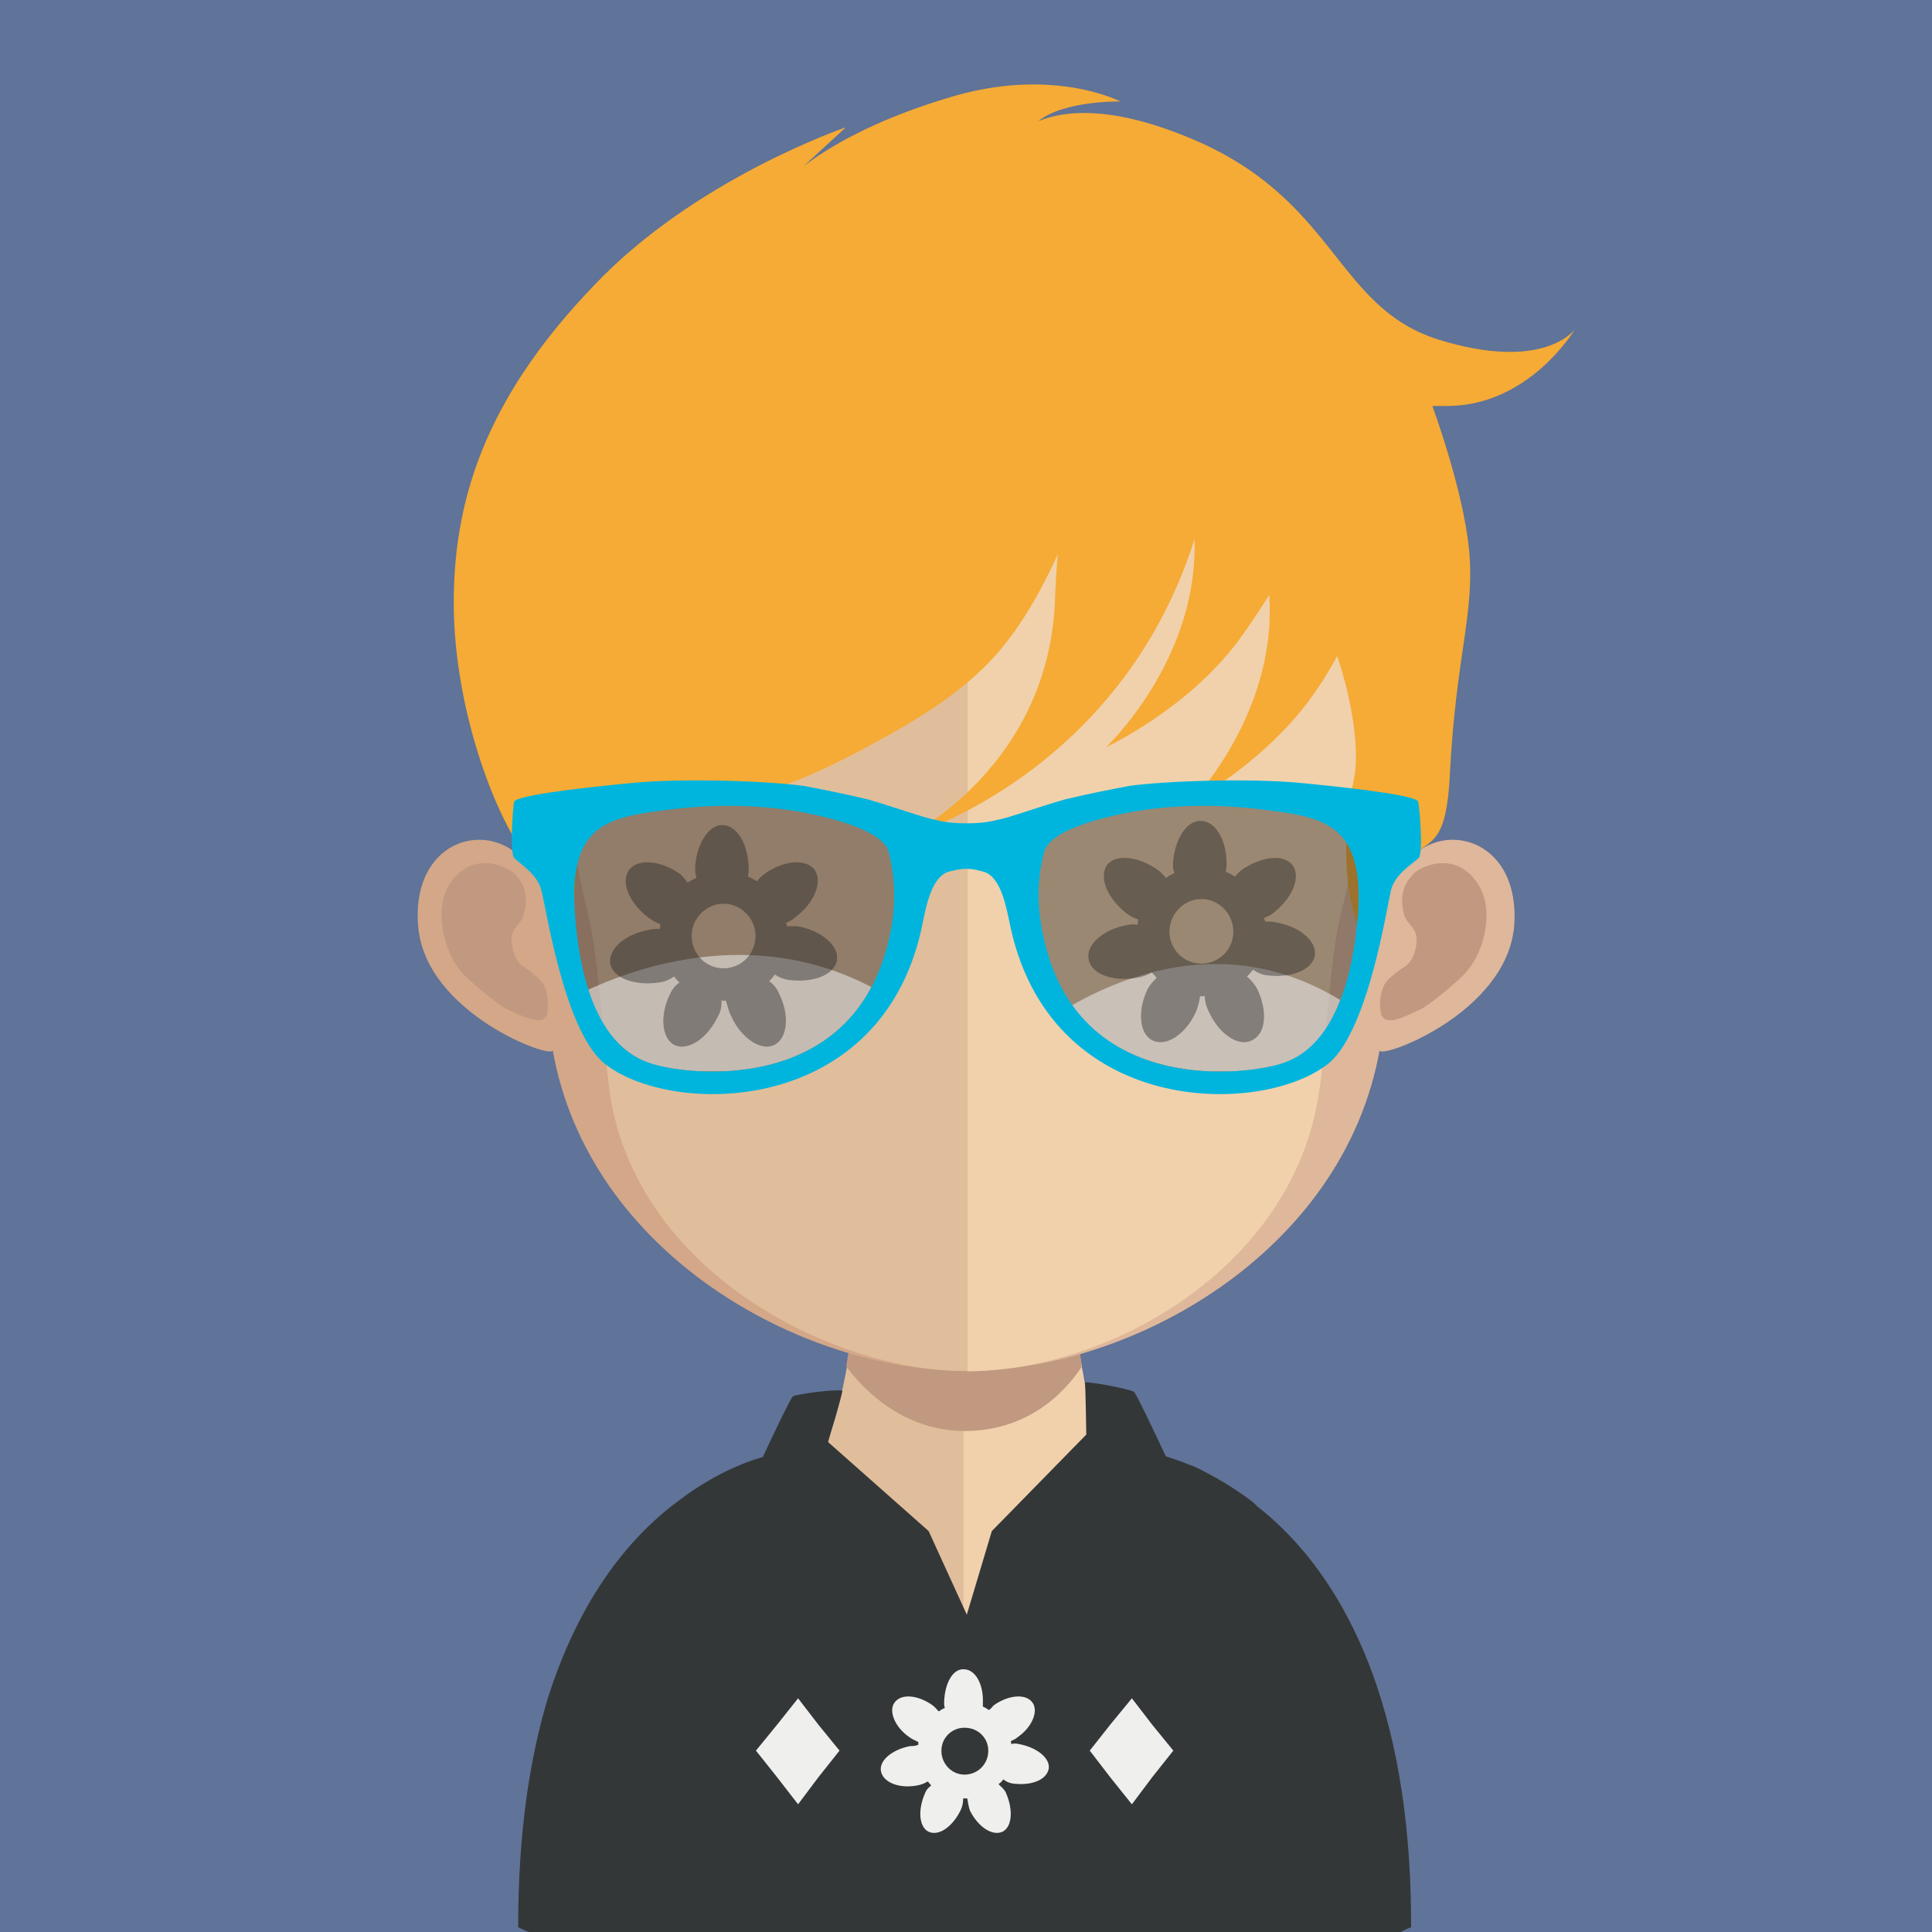 <?xml version="1.0" encoding="utf-8"?>
<!-- Generator: Adobe Illustrator 21.0.0, SVG Export Plug-In . SVG Version: 6.00 Build 0)  -->
<svg version="1.1" id="Layer_1" xmlns="http://www.w3.org/2000/svg" xmlns:xlink="http://www.w3.org/1999/xlink" x="0px" y="0px"
	 viewBox="0 0 128 128" style="enable-background:new 0 0 128 128;" xml:space="preserve">
<style type="text/css">
	.st0{fill:#607398;}
	.st1{fill:#E1BE9B;}
	.st2{fill:#F1D1AC;}
	.st3{clip-path:url(#SVGID_2_);fill:#C09980;}
	.st4{fill:#D3A788;}
	.st5{fill:#DFB79A;}
	.st6{fill:#C09980;}
	.st7{fill:#343738;}
	.st8{fill:#EFEFEE;}
	.st9{fill:#F5AB35;}
	.st10{opacity:0.4;}
	.st11{clip-path:url(#SVGID_4_);fill:#1A1C1D;}
	.st12{clip-path:url(#SVGID_6_);fill:#1A1C1D;}
	.st13{opacity:0.55;}
	.st14{clip-path:url(#SVGID_8_);fill:#EFEFEE;}
	.st15{clip-path:url(#SVGID_10_);fill:#EFEFEE;}
	.st16{fill:#00B5DD;}
	.st17{clip-path:url(#SVGID_12_);fill:#1A1C1D;}
	.st18{clip-path:url(#SVGID_14_);fill:#1A1C1D;}
</style>
<g>
	<rect x="0" class="st0" width="128" height="128"/>
	<g>
		<g>
			<path class="st1" d="M63.856,76.021v51.956H35.717c-0.45-0.18-0.72-0.315-0.72-0.315c0-27.869,17.244-29.94,17.244-29.94
				c1.711,0,2.836-2.161,3.557-5.583c0.09-0.495,0.225-1.036,0.315-1.621c0.09-0.81,0.225-1.666,0.36-2.566
				c0-0.135,0-0.27,0.045-0.405c0.045-0.675,0.09-1.261,0.135-1.936c0.27-3.197,0.36-6.708,0.36-9.95
				C57.012,75.661,60.839,76.021,63.856,76.021"/>
			<path class="st2" d="M92.788,127.685c0,0-0.27,0.135-0.72,0.315H63.838V76.044h0.045c3.107,0,6.889-0.36,6.889-0.36
				c0,3.242,0.09,6.663,0.36,9.815c0.045,0.675,0.09,1.306,0.135,1.891v0.135c0.135,1.036,0.225,2.026,0.405,2.972v0.045
				c0.09,0.405,0.135,0.81,0.225,1.216c0.765,3.557,1.891,5.988,3.647,5.988C75.544,97.745,92.788,99.816,92.788,127.685"/>
		</g>
		<g>
			<defs>
				<rect id="SVGID_1_" x="56.076" y="85.543" width="15.578" height="9.275"/>
			</defs>
			<clipPath id="SVGID_2_">
				<use xlink:href="#SVGID_1_"  style="overflow:visible;"/>
			</clipPath>
			<path class="st3" d="M71.681,90.487v0.045c-0.72,1.081-3.062,4.277-7.789,4.277h-0.045c-4.457-0.045-7.069-3.332-7.789-4.277
				c0.18-0.991,0.315-1.981,0.405-2.972c0.09-0.675,0.135-1.306,0.18-1.936c2.206,0.54,4.592,0.855,7.114,0.9h0.09
				c2.611-0.045,5.043-0.405,7.249-0.991c0.045,0.63,0.135,1.261,0.18,1.891C71.411,88.506,71.501,89.541,71.681,90.487"/>
		</g>
		<g>
			<path class="st4" d="M63.946,16.447c-29.805,0-29.985,25.033-28.68,41.421c-2.026-3.872-8.059-2.701-7.564,3.467
				c0.45,5.853,9.05,8.915,8.915,8.239c2.386,13.462,16.433,21.251,27.329,21.251h0.135l0.09-74.378H63.946"/>
			<path class="st5" d="M64.077,16.447c29.76,0,29.985,25.033,28.635,41.421c2.071-3.872,8.059-2.701,7.609,3.467
				c-0.495,5.853-9.05,8.915-8.915,8.239c-2.431,13.462-16.478,21.251-27.329,21.251h-0.225V16.447h0.135"/>
			<path class="st1" d="M63.901,23.479c-9.815,0-16.974,2.881-21.341,8.509c-6.033,7.879-5.808,19.945-3.602,28.59
				c0.72,2.656,1.081,9.77,1.531,12.381c2.116,11.661,14.993,17.874,23.412,17.874h0.225V23.524c-0.09,0-0.135-0.045-0.135-0.045"/>
			<path class="st2" d="M85.179,32.011c-4.322-5.583-11.391-8.419-21.071-8.464v67.309c9.68-0.09,21.251-6.934,23.187-17.919
				c0.495-2.566,0.81-9.725,1.531-12.336C91.032,51.911,91.302,39.935,85.179,32.011"/>
			<path class="st6" d="M29.738,58.656c1.441-2.341,3.737-1.306,4.322-0.81c0.54,0.585,1.036,1.351,0.63,2.746
				c-0.18,0.765-0.991,0.855-0.765,2.026c0.225,1.351,0.81,1.396,1.171,1.711c0.36,0.315,0.81,0.585,1.036,1.126
				c0.18,0.54,0.18,1.171,0.135,1.666c-0.225,0.991-1.666,0.18-2.611-0.225c-0.63-0.27-2.611-1.936-3.062-2.476
				C29.332,62.978,28.792,60.232,29.738,58.656"/>
			<path class="st6" d="M97.974,58.656c-1.441-2.341-3.737-1.306-4.277-0.81c-0.585,0.585-1.036,1.351-0.675,2.746
				c0.225,0.765,0.991,0.855,0.81,2.026c-0.225,1.351-0.855,1.396-1.171,1.711c-0.405,0.315-0.855,0.585-1.036,1.126
				c-0.225,0.54-0.225,1.171-0.135,1.666c0.225,0.991,1.666,0.18,2.566-0.225c0.63-0.27,2.611-1.936,3.062-2.476
				C98.424,62.978,98.965,60.232,97.974,58.656"/>
			<path class="st7" d="M93.49,127.685c0-1.576-0.045-3.017-0.135-4.457c-0.855-13.147-5.673-19.99-10.04-23.412l-0.135-0.135
				c-0.09-0.09-0.18-0.18-0.315-0.27c-1.261-0.945-2.476-1.621-3.467-2.116c-0.18-0.09-0.36-0.18-0.54-0.225
				c-0.63-0.27-1.216-0.45-1.621-0.585c-0.945-2.026-1.981-4.187-2.116-4.277c-0.27-0.18-3.287-0.765-3.242-0.585
				c0.045,0.27,0.09,3.422,0.09,3.422l-6.258,6.393L64,107.154h0.135l-2.611-5.718l-6.663-5.898c0,0,0.945-3.197,0.945-3.377
				c-0.045-0.18-3.017,0.18-3.287,0.36c-0.135,0.135-1.081,2.071-1.981,4.007c-1.261,0.36-3.287,1.171-5.493,2.836
				c-3.152,2.296-6.573,6.303-8.734,13.102c-1.216,4.007-1.981,8.96-1.981,15.218c0,0,0.18,0.09,0.675,0.315h23.412h10.851h23.547
				C93.22,127.775,93.49,127.685,93.49,127.685"/>
			<polygon class="st8" points="54.226,114.273 52.875,112.517 51.479,114.273 50.083,115.983 51.479,117.739 52.875,119.54 
				54.226,117.739 55.621,115.983 			"/>
			<polygon class="st8" points="76.341,114.273 74.99,112.517 73.549,114.273 72.199,115.983 73.549,117.739 74.99,119.54 
				76.341,117.739 77.736,115.983 			"/>
			<path class="st9" d="M104.349,21.809c0,0-2.026,2.881-9.095,0.675c-6.888-2.206-6.708-9.41-16.613-13.417
				c-5.088-2.071-8.104-1.756-9.86-1.036c1.756-1.396,5.448-1.306,5.448-1.306S69.682,4.34,62.748,6.501
				c-4.907,1.486-7.834,3.242-9.5,4.502l2.791-2.566c0,0-9.95,3.377-16.658,10.445c-6.753,7.024-9.32,13.597-9.32,21.026
				c0,7.384,3.017,14.813,4.998,17.019c1.981,2.251,1.306,5.403,1.936,5.403c0,0,1.171,0.045,1.216-5.538
				c0.135-1.891,0.81-4.907,3.287-4.007c0.135,0.045,0.27,0.09,0.405,0.18l0.09,0.045c6.438,1.306,12.201-1.711,16.839-4.277
				c1.891-1.081,4.953-2.836,7.204-5.403c1.621-1.846,2.972-4.232,4.052-6.618c-0.09,0.855-0.135,1.711-0.18,2.656
				c-0.225,11.436-9.86,16.073-9.86,16.073s14.137-4.052,19.09-19.72c0.27,8.014-5.853,13.777-5.853,13.777s5.358-2.476,8.779-7.069
				c0.72-0.991,1.441-2.071,2.026-3.017c0.54,7.834-5.133,13.687-5.133,13.687s5.178-2.746,8.329-7.474
				c0.495-0.72,0.945-1.486,1.306-2.161c1.126,3.332,1.441,6.483,1.126,8.059c-1.486,7.249,0.585,11.436,1.351,11.256
				c0,0,0.045-1.846,0.765-3.467c2.161-4.907,3.917-1.486,4.232-8.149c0.405-7.789,1.666-10.58,1.261-14.767
				c-0.405-4.052-2.431-9.5-2.431-9.5h0.99C101.333,26.897,104.349,21.809,104.349,21.809"/>
			<g class="st10">
				<g>
					<defs>
						<rect id="SVGID_3_" x="37.568" y="52.974" width="22.123" height="18.802"/>
					</defs>
					<clipPath id="SVGID_4_">
						<use xlink:href="#SVGID_3_"  style="overflow:visible;"/>
					</clipPath>
					<path class="st11" d="M59.637,61.645c0,5.088-5.538,10.13-11.886,10.13c-8.824,0-10.04-4.502-10.04-9.59
						c0-5.088-2.206-9.185,10.76-9.185C61.258,53.001,59.637,56.558,59.637,61.645"/>
				</g>
			</g>
			<g class="st10">
				<g>
					<defs>
						<rect id="SVGID_5_" x="68.449" y="52.974" width="22.118" height="18.802"/>
					</defs>
					<clipPath id="SVGID_6_">
						<use xlink:href="#SVGID_5_"  style="overflow:visible;"/>
					</clipPath>
					<path class="st12" d="M68.516,61.645c0,5.088,5.493,10.13,11.886,10.13c8.824,0,9.995-4.502,9.995-9.59
						c0-5.088,2.206-9.185-10.76-9.185C66.895,53.001,68.516,56.558,68.516,61.645"/>
				</g>
			</g>
			<g class="st13">
				<g>
					<defs>
						<rect id="SVGID_7_" x="38.972" y="63.249" width="18.779" height="7.725"/>
					</defs>
					<clipPath id="SVGID_8_">
						<use xlink:href="#SVGID_7_"  style="overflow:visible;"/>
					</clipPath>
					<path class="st14" d="M43.145,70.483c2.341,0.72,11.031,1.711,14.587-5.088c-7.249-3.782-14.542-1.756-18.775,0.18
						C40.219,69.403,42.29,70.168,43.145,70.483"/>
				</g>
			</g>
			<g class="st13">
				<g>
					<defs>
						<rect id="SVGID_9_" x="71.042" y="63.878" width="17.744" height="7.099"/>
					</defs>
					<clipPath id="SVGID_10_">
						<use xlink:href="#SVGID_9_"  style="overflow:visible;"/>
					</clipPath>
					<path class="st15" d="M84.873,70.483c0.81-0.27,2.701-0.945,3.917-4.232c-6.889-4.187-13.507-2.071-17.784,0.36
						C74.968,72.059,82.712,71.159,84.873,70.483"/>
				</g>
			</g>
			<path class="st16" d="M35.87,59.002c0.315,1.126,1.486,9.14,4.097,11.391c4.277,3.602,18.73,3.782,21.206-9.455
				c0.36-1.801,0.81-2.836,1.576-3.152c0.315-0.09,0.81-0.225,1.261-0.225c0.495,0,0.945,0.135,1.261,0.225
				c0.765,0.315,1.216,1.351,1.576,3.152c2.521,13.237,16.929,13.057,21.251,9.455c2.566-2.251,3.782-10.265,4.052-11.391
				c0.27-1.126,1.486-1.801,1.846-2.161c0.315-0.36,0.045-3.512-0.045-3.737c-0.135-0.36-3.422-0.81-7.609-1.216
				c-3.602-0.36-9.275-0.135-11.526,0.18c-0.945,0.18-2.611,0.495-4.277,0.9c-1.891,0.54-3.692,1.216-4.457,1.351
				c-0.72,0.18-1.306,0.225-1.936,0.225h-0.135h-0.09c-0.63,0-1.261-0.045-1.936-0.225c-0.765-0.135-2.611-0.81-4.457-1.351
				c-1.666-0.405-3.332-0.72-4.277-0.9c-2.251-0.315-8.014-0.54-11.526-0.18c-4.232,0.405-7.474,0.855-7.654,1.216
				c-0.09,0.225-0.315,3.377,0,3.737S35.6,57.877,35.87,59.002 M69.187,56.436c0.405-1.621,4.817-2.521,6.708-2.791
				c1.891-0.27,4.727-0.405,7.834,0c3.872,0.495,6.573,0.855,6.258,6.663c-0.585,8.464-3.962,9.815-5.133,10.175
				c-2.611,0.81-13.462,2.026-15.713-8.374C68.646,59.903,68.736,58.057,69.187,56.436 M44.289,53.645
				c3.152-0.405,5.943-0.27,7.834,0c1.891,0.27,6.303,1.171,6.753,2.791c0.405,1.621,0.54,3.467,0.045,5.673
				c-2.296,10.4-13.147,9.185-15.713,8.374c-1.216-0.36-4.592-1.711-5.133-10.175C37.716,54.5,40.417,54.14,44.289,53.645"/>
			<path class="st8" d="M67.503,115.547c-0.18-0.045-0.315-0.045-0.495,0l-0.045-0.18c0.135-0.09,0.315-0.135,0.45-0.27
				c0.991-0.675,1.396-1.756,0.991-2.296c-0.45-0.63-1.621-0.495-2.566,0.18c-0.09,0.09-0.18,0.225-0.315,0.315
				c-0.135-0.09-0.27-0.18-0.405-0.225v-0.27c0.045-1.216-0.495-2.206-1.261-2.206c-0.72-0.045-1.261,0.9-1.306,2.161
				c0,0.135,0,0.225,0.045,0.405c-0.135,0.045-0.27,0.135-0.405,0.225c-0.135-0.135-0.225-0.27-0.405-0.405
				c-0.945-0.675-2.071-0.81-2.521-0.18c-0.405,0.54,0,1.621,0.991,2.296c0.18,0.135,0.405,0.225,0.585,0.315v0.18
				c-0.18,0.09-0.36,0.09-0.54,0.09c-1.171,0.225-2.071,0.945-1.936,1.666c0.135,0.72,1.171,1.171,2.386,0.945
				c0.27-0.045,0.495-0.135,0.72-0.27c0.045,0.045,0.135,0.18,0.225,0.27c-0.18,0.135-0.315,0.27-0.405,0.495
				c-0.495,1.126-0.405,2.251,0.225,2.566c0.675,0.315,1.576-0.315,2.116-1.396c0.135-0.27,0.18-0.54,0.18-0.81h0.09h0.18
				c0.045,0.27,0.09,0.54,0.18,0.81c0.54,1.081,1.486,1.711,2.161,1.396c0.63-0.315,0.72-1.441,0.225-2.566
				c-0.09-0.225-0.27-0.36-0.495-0.585c0.135-0.09,0.225-0.18,0.315-0.315c0.18,0.135,0.36,0.225,0.585,0.27
				c1.261,0.18,2.296-0.225,2.431-0.991C69.574,116.492,68.718,115.772,67.503,115.547 M63.901,117.573
				c-0.855,0-1.531-0.72-1.531-1.576c0-0.855,0.675-1.531,1.531-1.531c0.9,0,1.576,0.675,1.576,1.531
				C65.477,116.852,64.801,117.573,63.901,117.573"/>
			<g class="st10">
				<g>
					<defs>
						<rect id="SVGID_11_" x="72.088" y="54.378" width="15.027" height="14.686"/>
					</defs>
					<clipPath id="SVGID_12_">
						<use xlink:href="#SVGID_11_"  style="overflow:visible;"/>
					</clipPath>
					<path class="st17" d="M84.458,61.096c-0.18-0.045-0.45-0.045-0.63-0.045c-0.045-0.045-0.045-0.135-0.09-0.225
						c0.225-0.09,0.405-0.18,0.54-0.27c1.351-1.036,1.936-2.431,1.351-3.242c-0.585-0.765-2.071-0.585-3.422,0.36l-0.405,0.405
						c-0.18-0.135-0.36-0.225-0.585-0.315c0-0.135,0.045-0.27,0.045-0.405c0.045-1.666-0.72-2.972-1.711-2.972
						c-0.945-0.045-1.756,1.261-1.846,2.881c0,0.225,0.045,0.405,0.09,0.585c-0.225,0.09-0.36,0.18-0.54,0.315
						c-0.18-0.18-0.315-0.36-0.495-0.495c-1.306-0.945-2.836-1.126-3.422-0.36c-0.54,0.81,0,2.206,1.351,3.242
						c0.225,0.18,0.45,0.27,0.72,0.36c0,0.135-0.045,0.225-0.045,0.36c-0.225-0.045-0.45-0.045-0.63,0
						c-1.621,0.27-2.791,1.306-2.611,2.251c0.135,0.991,1.576,1.531,3.152,1.261c0.36-0.045,0.72-0.18,1.036-0.36
						c0.09,0.09,0.225,0.225,0.315,0.36c-0.18,0.18-0.405,0.405-0.585,0.72c-0.72,1.486-0.54,3.017,0.315,3.422
						c0.9,0.45,2.206-0.405,2.881-1.891c0.135-0.36,0.225-0.675,0.27-1.036h0.09h0.225c0,0.36,0.09,0.675,0.27,1.036
						c0.675,1.486,1.981,2.341,2.836,1.891c0.945-0.405,1.081-1.936,0.36-3.422c-0.18-0.315-0.405-0.585-0.675-0.81
						c0.135-0.135,0.27-0.27,0.405-0.45c0.27,0.18,0.54,0.315,0.855,0.36c1.621,0.225,3.062-0.315,3.242-1.306
						C87.25,62.357,86.124,61.366,84.458,61.096 M79.596,63.842c-1.171,0-2.116-0.945-2.116-2.116s0.945-2.161,2.116-2.161
						c1.171,0,2.116,0.99,2.116,2.161S80.767,63.842,79.596,63.842"/>
				</g>
			</g>
			<g class="st10">
				<g>
					<defs>
						<rect id="SVGID_13_" x="40.424" y="54.676" width="15.025" height="14.684"/>
					</defs>
					<clipPath id="SVGID_14_">
						<use xlink:href="#SVGID_13_"  style="overflow:visible;"/>
					</clipPath>
					<path class="st18" d="M52.803,61.362c-0.225,0-0.45,0-0.675,0c0-0.045,0-0.135-0.045-0.225c0.225-0.09,0.405-0.18,0.54-0.315
						c1.351-0.991,1.891-2.386,1.351-3.197c-0.585-0.765-2.116-0.63-3.377,0.315c-0.18,0.135-0.315,0.27-0.45,0.45
						c-0.18-0.135-0.405-0.225-0.585-0.315c0-0.135,0.045-0.27,0.045-0.405c0-1.666-0.72-2.972-1.756-3.017
						c-0.9,0-1.756,1.306-1.801,2.926c0,0.18,0.045,0.405,0.09,0.585c-0.18,0.09-0.405,0.18-0.585,0.315
						c-0.135-0.18-0.27-0.36-0.45-0.54c-1.306-0.945-2.836-1.081-3.422-0.315c-0.585,0.81,0,2.206,1.306,3.197
						c0.27,0.18,0.495,0.315,0.765,0.405c0,0.135-0.045,0.18-0.045,0.315c-0.225,0-0.45,0-0.63,0.045
						c-1.621,0.27-2.791,1.261-2.656,2.251c0.18,0.945,1.576,1.486,3.197,1.261c0.405-0.045,0.72-0.18,1.036-0.405
						c0.09,0.135,0.225,0.27,0.36,0.405c-0.27,0.18-0.45,0.405-0.585,0.675c-0.765,1.486-0.585,3.062,0.27,3.467
						s2.161-0.405,2.881-1.936c0.18-0.315,0.225-0.63,0.225-1.036l0.135,0.045c0.09,0,0.135-0.045,0.135-0.045
						c0.135,0.36,0.18,0.72,0.36,1.036c0.675,1.531,2.026,2.341,2.836,1.936c0.9-0.405,1.081-1.981,0.315-3.467
						c-0.135-0.315-0.36-0.585-0.63-0.765c0.135-0.135,0.27-0.27,0.36-0.45c0.27,0.18,0.585,0.315,0.9,0.36
						c1.621,0.225,3.062-0.315,3.242-1.306C55.594,62.667,54.424,61.632,52.803,61.362 M47.94,64.153
						c-1.171,0-2.116-0.945-2.116-2.161c0-1.126,0.945-2.116,2.116-2.116c1.171,0,2.116,0.991,2.116,2.116
						C50.056,63.208,49.111,64.153,47.94,64.153"/>
				</g>
			</g>
		</g>
	</g>
</g>
</svg>
